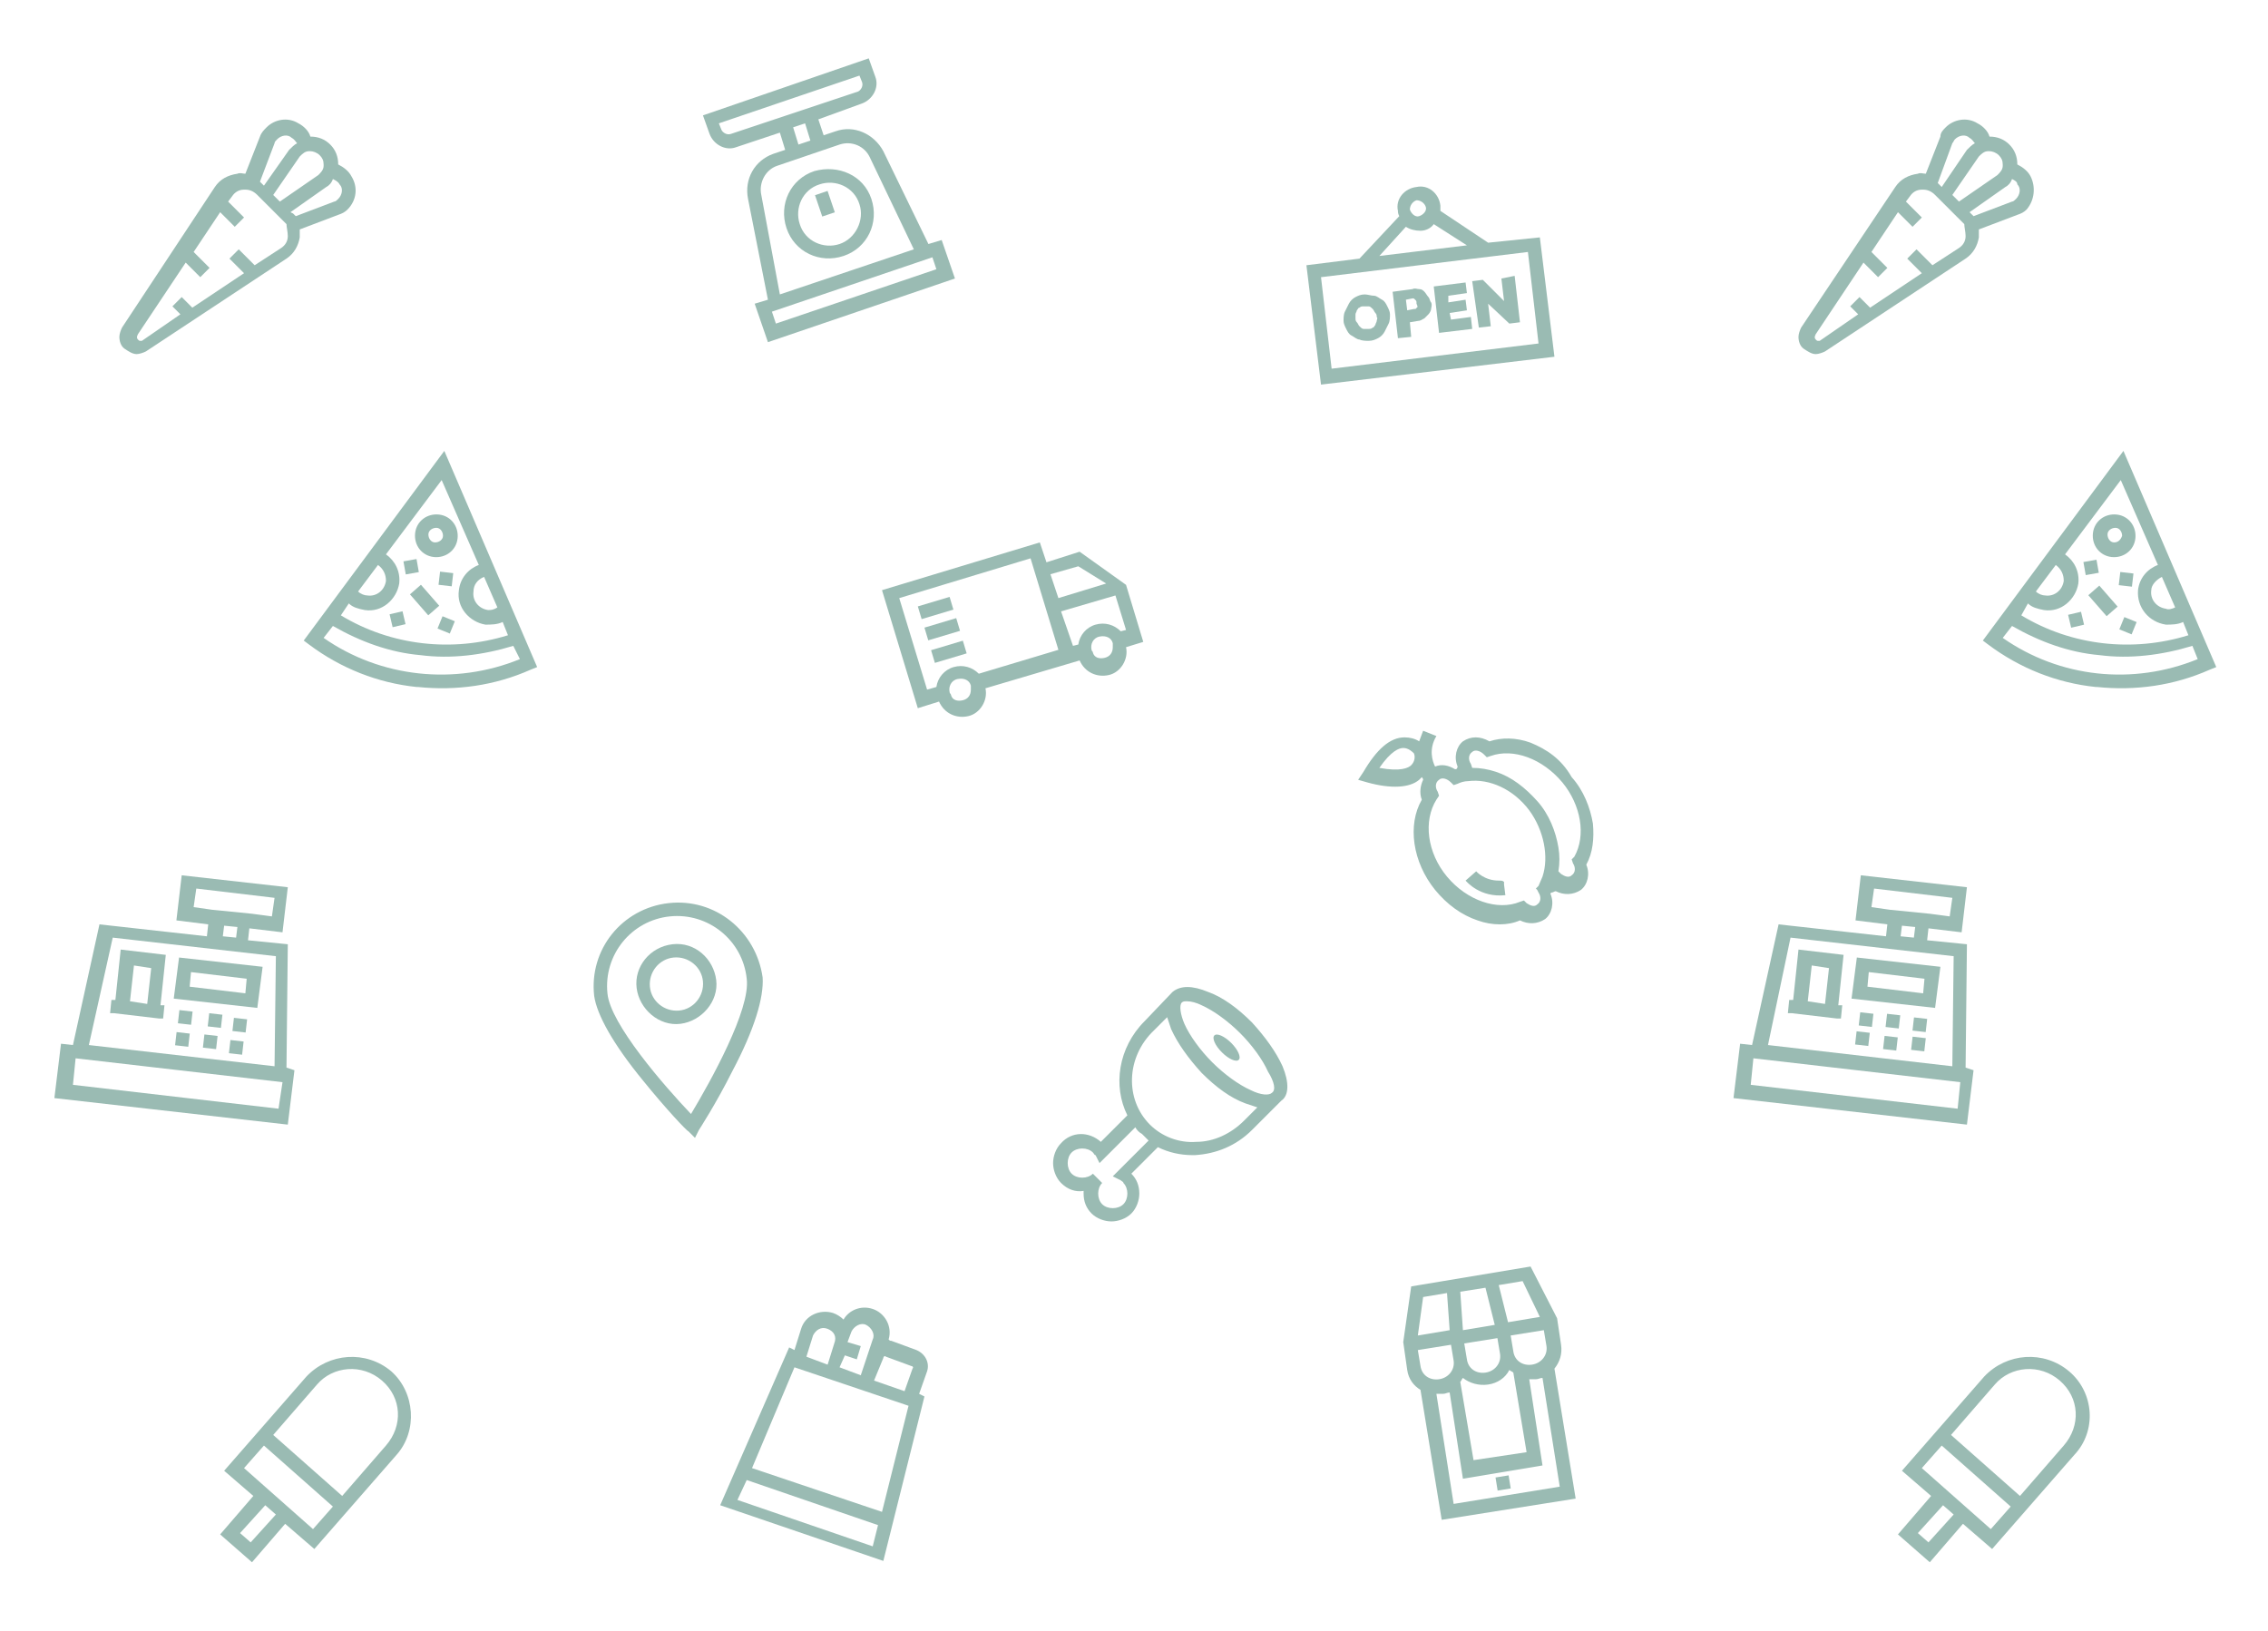 <?xml version="1.0" encoding="utf-8"?>
<!-- Generator: Adobe Illustrator 27.3.1, SVG Export Plug-In . SVG Version: 6.00 Build 0)  -->
<svg version="1.1" id="Layer_1" xmlns="http://www.w3.org/2000/svg" xmlns:xlink="http://www.w3.org/1999/xlink" x="0px" y="0px"
	 viewBox="0 0 171 123" style="enable-background:new 0 0 171 123;" xml:space="preserve">
<style type="text/css">
	.st0{fill:#9ABBB3;}
</style>
<g>
	<g>
		<path class="st0" d="M26.5,13.3c-0.2-0.4-0.6-0.7-1-0.9c0-0.6-0.2-1.1-0.6-1.5s-0.9-0.6-1.5-0.6c-0.1-0.4-0.5-0.8-0.9-1
			c-0.8-0.5-1.8-0.3-2.4,0.3c-0.2,0.2-0.4,0.4-0.5,0.7l-1.1,2.8c-0.2,0-0.4-0.1-0.6,0c-0.7,0.1-1.3,0.4-1.7,1l-7,10.6
			C9.1,24.9,9,25.2,9,25.4c0,0.3,0.1,0.7,0.4,0.9s0.6,0.4,0.9,0.4c0.2,0,0.5-0.1,0.7-0.2l10.6-7c0.6-0.4,0.9-1,1-1.6
			c0-0.2,0-0.4,0-0.6l2.9-1.1c0.3-0.1,0.5-0.2,0.7-0.4C26.9,15.1,27,14.1,26.5,13.3z M20.7,10.8c0-0.1,0.1-0.2,0.2-0.3
			c0.3-0.3,0.8-0.4,1.1-0.1c0.2,0.1,0.3,0.3,0.4,0.4c-0.2,0.1-0.4,0.3-0.6,0.5L19.9,14l-0.1-0.1c-0.1-0.1-0.1-0.1-0.2-0.2L20.7,10.8
			z M21.7,17.8c0,0.4-0.2,0.7-0.5,0.9l-2,1.3L18,18.8l-0.7,0.7l1.1,1.1l-3.9,2.6l-0.8-0.8L13,23.1l0.6,0.6l-2.9,2
			c-0.1,0-0.1,0-0.1,0c-0.1,0-0.1,0-0.2-0.1c-0.1-0.1-0.1-0.2,0-0.4l3.6-5.4l0,0l1.1,1.1l0.7-0.7L14.6,19l0,0l2-3l1.1,1.1l0.7-0.7
			l-1.2-1.2l0.3-0.4c0.2-0.3,0.5-0.5,0.9-0.5h0.1c0.3,0,0.6,0.1,0.9,0.4l2.2,2.2C21.6,17.1,21.7,17.5,21.7,17.8z M21.1,15.2
			l-0.5-0.5l2-2.9c0.2-0.2,0.4-0.4,0.7-0.4h0.1c0.2,0,0.5,0.1,0.7,0.3s0.3,0.4,0.3,0.7v0.1c0,0.3-0.2,0.5-0.4,0.7L21.1,15.2z
			 M25.5,15c-0.1,0.1-0.2,0.2-0.3,0.2l-2.9,1.1c-0.1-0.1-0.1-0.1-0.2-0.2L21.9,16l2.7-1.9c0.2-0.1,0.4-0.3,0.5-0.6
			c0.2,0.1,0.4,0.2,0.5,0.4C25.9,14.2,25.8,14.7,25.5,15z"/>
	</g>
</g>
<g>
	<g>
		<g>
			<path class="st0" d="M50.4,68.1c-3.5,0.4-6,3.5-5.6,7c0.2,1.4,1.4,3.6,3.7,6.4c1.7,2.1,3.3,3.8,3.4,3.8l0.5,0.5l0.3-0.6
				c0,0,1.3-2,2.5-4.4c1.7-3.2,2.4-5.6,2.3-7.1C57,70.2,53.9,67.7,50.4,68.1z M52.1,84c-2-2.1-6.1-6.8-6.3-9.1
				c-0.3-2.9,1.8-5.5,4.7-5.8s5.5,1.8,5.8,4.7C56.6,76.1,53.6,81.5,52.1,84z"/>
		</g>
	</g>
	<g>
		<g>
			<path class="st0" d="M50.7,71.2c-1.7,0.2-2.9,1.7-2.7,3.3s1.7,2.9,3.3,2.7s2.9-1.7,2.7-3.3S52.4,71,50.7,71.2z M51.2,76.2
				c-1.1,0.1-2.1-0.7-2.2-1.8s0.7-2.1,1.8-2.2s2.1,0.7,2.2,1.8S52.3,76.1,51.2,76.2z"/>
		</g>
	</g>
</g>
<g>
	<g>
		<g>
			<path class="st0" d="M81.4,41.6l-2.5,0.8l-0.5-1.5l-11.9,3.6l2.7,8.9l1.6-0.5c0.4,0.9,1.3,1.3,2.2,1.1s1.5-1.2,1.3-2.1l7.1-2.1
				c0.4,0.9,1.3,1.3,2.2,1.1s1.5-1.2,1.3-2.1l1.3-0.4l-1.3-4.3L81.4,41.6z M79.2,43.3l2.1-0.6l2.1,1.3l-3.6,1.1L79.2,43.3z M73.2,52
				c0,0.4-0.2,0.7-0.6,0.8s-0.8,0-0.9-0.4c0-0.1-0.1-0.1-0.1-0.2c-0.1-0.4,0.1-0.9,0.6-1s0.9,0.1,1,0.5C73.2,51.9,73.2,52,73.2,52z
				 M79.8,49l-6,1.8c-0.5-0.5-1.2-0.7-1.9-0.5c-0.7,0.2-1.2,0.8-1.3,1.5L69.9,52l-2.1-6.9l9.9-3L79.8,49z M83.9,48.8
				c0,0.4-0.2,0.7-0.6,0.8s-0.8,0-0.9-0.4c0-0.1-0.1-0.1-0.1-0.2c-0.1-0.4,0.1-0.9,0.6-1s0.9,0.1,1,0.5
				C83.9,48.7,83.9,48.8,83.9,48.8z M84.9,47.5l-0.4,0.1c-0.5-0.5-1.2-0.7-1.9-0.5s-1.2,0.8-1.3,1.5l-0.4,0.1L80,46.1l4.1-1.2
				L84.9,47.5z"/>
		</g>
	</g>
	<g>
		<g>
			<rect x="69.3" y="45.3" transform="matrix(0.958 -0.287 0.287 0.958 -10.189 22.217)" class="st0" width="2.5" height="1"/>
		</g>
	</g>
	<g>
		<g>
			<rect x="69.8" y="46.9" transform="matrix(0.958 -0.287 0.287 0.958 -10.628 22.428)" class="st0" width="2.5" height="1"/>
		</g>
	</g>
	<g>
		<g>
			
				<rect x="70.3" y="48.6" transform="matrix(0.958 -0.287 0.287 0.958 -11.095 22.644)" class="st0" width="2.5" height="1"/>
		</g>
	</g>
</g>
<g>
	<g>
		<g>
			<path class="st0" d="M21.6,80.5l0.1-9.3l-3-0.3l0.1-0.9l2.5,0.3l0.4-3.4l-8-0.9l-0.4,3.4l2.4,0.3l-0.1,0.9l-8.1-0.9l-2,9.1
				l-0.9-0.1l-0.5,4.1l17.6,2l0.5-4.1L21.6,80.5z M16,68.6l-1.4-0.2l0.2-1.4l5.9,0.7l-0.2,1.4L19,68.9L16,68.6z M17.9,69.9l-0.1,0.8
				l-1-0.1l0.1-0.8L17.9,69.9z M8.5,70.7l12.3,1.4l-0.1,8.3l-14-1.6L8.5,70.7z M21,83.6L5.5,81.8l0.2-2l15.6,1.8L21,83.6z"/>
		</g>
	</g>
	<g>
		<g>
			<path class="st0" d="M13.5,72.2l-0.4,3.1l6.3,0.7l0.4-3.1L13.5,72.2L13.5,72.2z M18.5,74.9l-4.2-0.5l0.1-1.1l4.2,0.5L18.5,74.9z"
				/>
		</g>
	</g>
	<g>
		<g>
			<rect x="13.5" y="76.2" transform="matrix(0.113 -0.994 0.994 0.113 -63.855 81.966)" class="st0" width="1" height="1"/>
		</g>
	</g>
	<g>
		<g>
			<rect x="15.7" y="76.5" transform="matrix(0.113 -0.994 0.994 0.113 -62.153 84.355)" class="st0" width="1" height="1"/>
		</g>
	</g>
	<g>
		<g>
			<rect x="17.5" y="76.8" transform="matrix(0.113 -0.994 0.994 0.113 -60.792 86.458)" class="st0" width="1" height="1"/>
		</g>
	</g>
	<g>
		<g>
			<rect x="13.2" y="77.8" transform="matrix(0.113 -0.994 0.994 0.113 -65.624 83.146)" class="st0" width="1" height="1"/>
		</g>
	</g>
	<g>
		<g>
			<rect x="15.3" y="78.1" transform="matrix(0.113 -0.994 0.994 0.113 -64.062 85.379)" class="st0" width="1" height="1"/>
		</g>
	</g>
	<g>
		<g>
			<rect x="17.3" y="78.4" transform="matrix(0.113 -0.994 0.994 0.113 -62.624 87.752)" class="st0" width="1" height="1"/>
		</g>
	</g>
	<g>
		<g>
			<path class="st0" d="M12.1,75.8l0.4-3.8l-3.4-0.4l-0.4,3.8H8.4l-0.1,1h0.3l3.4,0.4h0.3l0.1-1H12.1z M11.1,75.7l-1.3-0.2l0.3-2.7
				l1.3,0.2L11.1,75.7z"/>
		</g>
	</g>
</g>
<g>
	<g>
		<g>
			<path class="st0" d="M115.4,56c-1.1-0.4-2.2-0.4-3.1-0.1c-0.7-0.4-1.4-0.4-2,0c-0.5,0.4-0.7,1.2-0.4,1.9c0,0.1-0.1,0.2-0.1,0.2
				h-0.1c-0.5-0.3-1-0.4-1.5-0.2c-0.2-0.4-0.5-1.3,0.1-2.3l-0.5-0.2l-0.5-0.2c-0.1,0.3-0.2,0.5-0.3,0.8l0,0
				c-0.3-0.2-0.7-0.3-1.1-0.3c-1.1,0-2.1,0.9-3.1,2.6l-0.4,0.6l0.7,0.2c1.8,0.5,3.2,0.4,3.9-0.2l0.1-0.1l0.1-0.1l0,0
				c0,0,0.1,0.1,0.1,0.2l0,0c-0.2,0.4-0.3,1-0.1,1.5c-1.1,1.9-0.7,4.7,1,6.8c0.9,1.1,2,1.9,3.2,2.3c1.1,0.4,2.3,0.4,3.2,0
				c0.6,0.3,1.3,0.3,1.9-0.1c0.5-0.4,0.7-1.2,0.4-1.9c0,0,0-0.1,0.1-0.1s0.2-0.1,0.3-0.1c0.6,0.3,1.3,0.3,1.9-0.1
				c0.5-0.4,0.7-1.2,0.4-1.9c0.5-0.9,0.6-2,0.5-3.1c-0.2-1.2-0.7-2.5-1.6-3.5C117.7,57.2,116.6,56.5,115.4,56z M106.4,57.7
				c-0.2,0.2-0.8,0.5-2.4,0.2c0.9-1.3,1.5-1.5,1.8-1.5c0.4,0,0.7,0.3,0.8,0.4C106.7,57,106.7,57.4,106.4,57.7z M116.3,66.1
				c-0.1,0.2-0.2,0.5-0.3,0.7l-0.2,0.2l0.1,0.1l0.1,0.2c0.2,0.3,0.2,0.7-0.1,0.9c-0.2,0.2-0.5,0.1-0.8-0.1l-0.2-0.2l-0.3,0.1
				c-1.7,0.7-4-0.1-5.5-1.9s-1.8-4.2-0.8-5.8l0.2-0.3l-0.1-0.3c-0.2-0.3-0.2-0.7,0.1-0.9c0.2-0.2,0.6-0.1,0.9,0.2l0.1,0.1l0.1,0.1
				l0.3-0.1c0.2-0.1,0.5-0.2,0.8-0.2c1.6-0.2,3.4,0.6,4.6,2.2C116.4,62.6,116.8,64.6,116.3,66.1z M118.7,64.6l-0.2,0.2l0.1,0.3
				c0.2,0.3,0.2,0.7-0.1,0.9c-0.2,0.2-0.5,0.1-0.8-0.1l-0.2-0.2l0,0c0.1-0.6,0.1-1.2,0-1.8c-0.2-1.2-0.7-2.5-1.6-3.5
				s-1.9-1.8-3.1-2.2c-0.6-0.2-1.2-0.3-1.8-0.3l0,0l-0.1-0.3c-0.2-0.3-0.2-0.7,0.1-0.9c0.2-0.2,0.6-0.1,0.9,0.2l0.2,0.2l0.3-0.1
				c1.7-0.6,3.9,0.2,5.4,2C119.2,60.7,119.6,63,118.7,64.6z"/>
		</g>
	</g>
	<g>
		<g>
			<path class="st0" d="M113,66.4c-1.1,0-1.7-0.7-1.7-0.7l-0.8,0.7c0.1,0.1,1.1,1.3,3,1.1l-0.1-0.8v-0.2
				C113.3,66.4,113.2,66.4,113,66.4z"/>
		</g>
	</g>
</g>
<g>
	<g>
		<g>
			<ellipse transform="matrix(0.707 -0.707 0.707 0.707 -28.772 88.539)" class="st0" cx="92.5" cy="79" rx="0.5" ry="1.3"/>
		</g>
	</g>
	<g>
		<g>
			<path class="st0" d="M96.7,80.4c-0.5-1.1-1.3-2.2-2.3-3.3c-1.1-1.1-2.2-1.9-3.3-2.3c-1.2-0.5-2.1-0.5-2.7,0l0,0L86.3,77
				c-2,2-2.4,4.9-1.3,7.1l-2,2c-0.9-0.8-2.2-0.8-3,0.1c-0.4,0.4-0.6,1-0.6,1.5s0.2,1.1,0.6,1.5c0.5,0.5,1.1,0.7,1.7,0.6
				c0,0.1,0,0.1,0,0.2c0,0.6,0.2,1.1,0.6,1.5s1,0.6,1.5,0.6s1.1-0.2,1.5-0.6s0.6-1,0.6-1.5c0-0.6-0.2-1.1-0.6-1.5l2-2
				c0.8,0.4,1.7,0.6,2.6,0.6c0.1,0,0.2,0,0.2,0c1.6-0.1,3.1-0.7,4.3-1.9l2.1-2.1l0,0l0,0l0.1-0.1l0,0C97.2,82.6,97.2,81.6,96.7,80.4
				z M83.9,88.7l0.6,0.3c0.1,0.1,0.2,0.1,0.2,0.2c0.2,0.2,0.3,0.5,0.3,0.8s-0.1,0.6-0.3,0.8c-0.4,0.4-1.2,0.4-1.6,0
				c-0.2-0.2-0.3-0.5-0.3-0.8s0.1-0.6,0.3-0.8l-0.7-0.7c-0.4,0.4-1.2,0.4-1.6,0c-0.2-0.2-0.3-0.5-0.3-0.8s0.1-0.6,0.3-0.8
				c0.4-0.4,1.2-0.4,1.6,0c0.1,0.1,0.1,0.2,0.2,0.2l0.3,0.6l2.7-2.7c0.1,0.2,0.3,0.4,0.5,0.5l0,0c0.2,0.2,0.3,0.3,0.5,0.5L83.9,88.7
				z M93.8,84.5c-1,1-2.3,1.6-3.6,1.6c-1.3,0.1-2.6-0.4-3.5-1.3c-1.9-1.9-1.8-5.1,0.3-7.1l1-1c0.1,0.3,0.2,0.6,0.3,0.9
				c0.5,1.1,1.3,2.2,2.3,3.3c1.1,1.1,2.2,1.9,3.3,2.3c0.3,0.1,0.6,0.2,0.9,0.3L93.8,84.5z M95.9,82.4c-0.2,0.2-0.8,0.2-1.6-0.2
				c-0.9-0.4-2-1.2-2.9-2.1s-1.7-2-2.1-2.9c-0.3-0.7-0.4-1.4-0.2-1.6c0.1-0.1,0.2-0.1,0.4-0.1c0.3,0,0.7,0.1,1.1,0.3
				c0.9,0.4,2,1.2,2.9,2.1s1.7,2,2.1,2.9C96.1,81.6,96.2,82.2,95.9,82.4z"/>
		</g>
	</g>
</g>
<g>
	<g>
		<g>
			<path class="st0" d="M112.2,18.3l-3.6-2.4c0-0.1,0-0.2,0-0.4c-0.1-0.9-0.9-1.6-1.8-1.4c-0.9,0.1-1.6,0.9-1.4,1.8
				c0,0.1,0,0.2,0.1,0.4l-3,3.2l-4,0.5l1.1,9l17.6-2.1l-1.1-9L112.2,18.3z M106.8,15.1c0.3,0,0.6,0.2,0.7,0.5s-0.2,0.6-0.5,0.7
				s-0.6-0.2-0.7-0.5C106.3,15.5,106.5,15.2,106.8,15.1z M106,17.1c0.3,0.2,0.7,0.3,1.1,0.3s0.8-0.2,1-0.5l2.5,1.6l-6.6,0.8
				L106,17.1z M116,25.9l-15.6,1.9l-0.8-6.9l15.6-1.9L116,25.9z"/>
		</g>
	</g>
	<g>
		<g>
			<path class="st0" d="M104.6,23.1c-0.1-0.2-0.2-0.4-0.4-0.5c-0.2-0.1-0.4-0.3-0.6-0.3s-0.5-0.1-0.7-0.1c-0.3,0-0.5,0.1-0.7,0.2
				s-0.4,0.3-0.5,0.5s-0.2,0.4-0.3,0.6c-0.1,0.2-0.1,0.5-0.1,0.7s0.1,0.4,0.2,0.6s0.2,0.4,0.4,0.5c0.2,0.1,0.4,0.3,0.6,0.3
				c0.2,0.1,0.5,0.1,0.7,0.1c0.3,0,0.5-0.1,0.7-0.2s0.4-0.3,0.5-0.5s0.2-0.4,0.3-0.6c0.1-0.2,0.1-0.5,0.1-0.7
				C104.8,23.5,104.7,23.3,104.6,23.1z M103.8,24.2c0,0.1-0.1,0.2-0.1,0.3c-0.1,0.1-0.1,0.2-0.2,0.2c-0.1,0.1-0.2,0.1-0.3,0.1
				c-0.1,0-0.3,0-0.4,0s-0.2-0.1-0.3-0.2c-0.1-0.1-0.1-0.2-0.2-0.3c-0.1-0.1-0.1-0.2-0.1-0.3c0-0.1,0-0.2,0-0.3
				c0-0.1,0.1-0.2,0.1-0.3c0.1-0.1,0.1-0.2,0.2-0.2c0.1-0.1,0.2-0.1,0.3-0.1c0.1,0,0.3,0,0.4,0s0.2,0.1,0.3,0.2
				c0.1,0.1,0.1,0.2,0.2,0.3c0.1,0.1,0.1,0.2,0.1,0.3C103.9,24,103.8,24.1,103.8,24.2z"/>
		</g>
	</g>
	<g>
		<g>
			<path class="st0" d="M107.7,22.4c-0.1-0.1-0.2-0.3-0.3-0.4s-0.2-0.2-0.4-0.2c-0.2,0-0.3-0.1-0.5,0L105,22l0.4,3.5l1-0.1l-0.1-1.1
				l0.6-0.1c0.2,0,0.3-0.1,0.5-0.2c0.1-0.1,0.2-0.2,0.3-0.3c0.1-0.1,0.2-0.3,0.2-0.4s0.1-0.3,0-0.5
				C107.8,22.7,107.8,22.5,107.7,22.4z M106.8,23.2c0,0.1-0.1,0.1-0.2,0.1l-0.5,0.1l-0.1-0.8l0.5-0.1c0.1,0,0.1,0,0.2,0.1
				s0.1,0.1,0.1,0.3C106.9,23.1,106.9,23.2,106.8,23.2z"/>
		</g>
	</g>
	<g>
		<g>
			<polygon class="st0" points="109.4,24.1 109.3,23.6 110.6,23.4 110.5,22.6 109.2,22.8 109.2,22.3 110.6,22.1 110.5,21.3 
				108.1,21.6 108.5,25.1 111,24.8 110.9,23.9 			"/>
		</g>
	</g>
	<g>
		<g>
			<polygon class="st0" points="113.2,21 113.4,22.7 111.8,21.1 111,21.2 111.5,24.7 112.4,24.6 112.2,22.9 113.8,24.4 114.6,24.3 
				114.2,20.8 			"/>
		</g>
	</g>
</g>
<g>
	<g>
		<g>
			<path class="st0" d="M33.5,34L22.9,48.3l0.4,0.3c2.4,1.8,5.2,2.9,8.1,3.2h0.1c2.9,0.3,5.8-0.1,8.5-1.3l0.5-0.2L33.5,34z
				 M36.5,43.5l1,2.3C37.2,46,37,46,36.8,46c-0.7-0.1-1.2-0.7-1.1-1.4C35.7,44.1,36,43.7,36.5,43.5z M28.5,42.6
				c0.4,0.3,0.6,0.7,0.6,1.2c-0.1,0.7-0.7,1.2-1.4,1.1c-0.2,0-0.5-0.1-0.7-0.3L28.5,42.6z M26.3,45.5c0.3,0.3,0.7,0.4,1.2,0.5
				c1.3,0.2,2.4-0.8,2.6-2c0.1-0.9-0.3-1.7-1-2.2l4.2-5.6l2.8,6.4c-0.8,0.3-1.4,1-1.5,1.9c-0.2,1.3,0.8,2.4,2,2.6
				c0.4,0,0.9,0,1.3-0.2l0.4,1c-4.2,1.3-8.8,0.8-12.6-1.5L26.3,45.5z M24.4,48.1l0.7-0.9c2.1,1.2,4.3,2,6.6,2.2c2.3,0.3,4.7,0,7-0.7
				l0.5,1C34.3,51.7,28.7,51.1,24.4,48.1z"/>
		</g>
	</g>
	<g>
		<g>
			<path class="st0" d="M33.1,38.8c-0.9-0.1-1.7,0.5-1.8,1.4s0.5,1.7,1.4,1.8s1.7-0.5,1.8-1.4S34,38.9,33.1,38.8z M32.8,40.9
				c-0.3,0-0.5-0.3-0.5-0.6s0.3-0.5,0.6-0.5s0.5,0.3,0.5,0.6C33.4,40.7,33.1,40.9,32.8,40.9z"/>
		</g>
	</g>
	<g>
		<g>
			<rect x="29.5" y="46.2" transform="matrix(0.973 -0.229 0.229 0.973 -9.909 8.123)" class="st0" width="1" height="1"/>
		</g>
	</g>
	<g>
		<g>
			<rect x="33.1" y="43.1" transform="matrix(0.115 -0.993 0.993 0.115 -13.54 72.007)" class="st0" width="1" height="1"/>
		</g>
	</g>
	<g>
		<g>
			<rect x="30.5" y="42.2" transform="matrix(0.985 -0.175 0.175 0.985 -7.009 6.099)" class="st0" width="1" height="1"/>
		</g>
	</g>
	<g>
		<g>
			<rect x="33.2" y="46.6" transform="matrix(0.377 -0.926 0.926 0.377 -22.68 60.569)" class="st0" width="1" height="1"/>
		</g>
	</g>
	<g>
		<g>
			
				<rect x="31.5" y="44.2" transform="matrix(0.753 -0.657 0.657 0.753 -21.85 32.229)" class="st0" width="1.1" height="2.1"/>
		</g>
	</g>
</g>
<g>
	<g>
		<g>
			<path class="st0" d="M115.4,95.5l-9,1.5l-0.6,4.2l0.3,2.1c0.1,0.7,0.5,1.2,1,1.5l1.6,9.8l10.1-1.6l-1.6-9.8
				c0.4-0.5,0.6-1.1,0.5-1.8l-0.3-2L115.4,95.5z M114.8,96.6l1.3,2.7l-2.4,0.4l0,0l-0.7-2.8L114.8,96.6z M110.1,97.4l1.9-0.3
				l0.7,2.8l-2.4,0.4L110.1,97.4z M112.9,100.9l0.2,1.2c0.1,0.7-0.4,1.3-1.1,1.4s-1.3-0.3-1.4-1l-0.2-1.2L112.9,100.9z M110.1,104.2
				c0.1-0.1,0.1-0.2,0.2-0.3c0.5,0.4,1.2,0.6,1.9,0.5s1.3-0.5,1.6-1.1c0.1,0.1,0.2,0.1,0.3,0.2l1,6l-4,0.6L110.1,104.2z M107.3,97.8
				l1.8-0.3l0.2,2.8l0,0l-2.4,0.4L107.3,97.8z M107.1,103l-0.2-1.2l2.5-0.4l0.2,1.2c0.1,0.7-0.4,1.3-1.1,1.4S107.2,103.7,107.1,103z
				 M117.6,112.1l-8,1.3l-1.3-8.3l0,0c0.2,0,0.3,0,0.5,0s0.3-0.1,0.5-0.1l0,0l1,6.5l6-1l-1-6.5l0,0c0.2,0,0.3,0,0.5,0
				s0.3-0.1,0.5-0.1l0,0L117.6,112.1z M116.6,101.5c0.1,0.7-0.4,1.3-1.1,1.4s-1.3-0.3-1.4-1l-0.2-1.2l2.5-0.4L116.6,101.5z"/>
		</g>
	</g>
	<g>
		<g>
			<rect x="112.9" y="111.3" transform="matrix(0.987 -0.159 0.159 0.987 -16.371 19.505)" class="st0" width="1" height="1"/>
		</g>
	</g>
</g>
<g>
	<g>
		<path class="st0" d="M29.5,103.4c-1.9-1.6-4.7-1.4-6.4,0.4l-6.2,7.1l2.2,1.9l-2.5,2.9l2.4,2.1l2.5-2.9l2.2,1.9l6.2-7.1
			C31.5,107.9,31.3,105,29.5,103.4z M18.9,116.3L18.9,116.3l-0.8-0.7l1.9-2.1l0.8,0.7L18.9,116.3L18.9,116.3z M23.6,115.3l-5.2-4.6
			l1.5-1.7l5.2,4.6L23.6,115.3L23.6,115.3z M25.8,112.8l-5.2-4.6l3.3-3.8c1.2-1.4,3.4-1.6,4.9-0.3s1.6,3.4,0.3,4.9L25.8,112.8
			L25.8,112.8z"/>
	</g>
</g>
<g>
	<g>
		<path class="st0" d="M153.1,13.3c-0.2-0.4-0.6-0.7-1-0.9c0-0.6-0.2-1.1-0.6-1.5c-0.4-0.4-0.9-0.6-1.5-0.6c-0.1-0.4-0.5-0.8-0.9-1
			c-0.8-0.5-1.8-0.3-2.4,0.3c-0.2,0.2-0.4,0.4-0.4,0.7l-1.1,2.8c-0.2,0-0.4-0.1-0.6,0c-0.7,0.1-1.3,0.4-1.7,1l-7.1,10.6
			c-0.1,0.2-0.2,0.5-0.2,0.7c0,0.3,0.1,0.7,0.4,0.9s0.6,0.4,0.9,0.4c0.2,0,0.5-0.1,0.7-0.2l10.6-7c0.6-0.4,0.9-1,1-1.6
			c0-0.2,0-0.4,0-0.6l2.9-1.1c0.3-0.1,0.5-0.2,0.7-0.4C153.4,15.1,153.5,14.1,153.1,13.3z M147.2,10.8c0.1-0.1,0.1-0.2,0.2-0.3
			c0.3-0.3,0.8-0.4,1.1-0.1c0.2,0.1,0.3,0.3,0.4,0.4c-0.2,0.1-0.4,0.3-0.6,0.5l-1.9,2.8l-0.1-0.1c-0.1-0.1-0.1-0.1-0.2-0.2
			L147.2,10.8z M148.2,17.8c0,0.4-0.2,0.7-0.5,0.9l-2,1.3l-1.2-1.2l-0.7,0.7l1.1,1.1l-3.9,2.6l-0.8-0.8l-0.7,0.7l0.6,0.6l-2.9,2
			c-0.1,0-0.1,0-0.1,0c-0.1,0-0.1,0-0.2-0.1c-0.1-0.1-0.1-0.2,0-0.4l3.6-5.4l0,0l1.1,1.1l0.7-0.7l-1.2-1.2l0,0l2-3l1.1,1.1l0.7-0.7
			l-1.2-1.2l0.3-0.4c0.2-0.3,0.5-0.5,0.9-0.5h0.1c0.3,0,0.6,0.1,0.9,0.4l2.2,2.2C148.1,17.1,148.2,17.5,148.2,17.8z M147.7,15.2
			l-0.5-0.5l2-2.9c0.2-0.2,0.4-0.4,0.7-0.4h0.1c0.2,0,0.5,0.1,0.7,0.3s0.3,0.4,0.3,0.7v0.1c0,0.3-0.2,0.5-0.4,0.7L147.7,15.2z
			 M152,15c-0.1,0.1-0.2,0.2-0.3,0.2l-2.9,1.1c-0.1-0.1-0.1-0.1-0.2-0.2l-0.1-0.1l2.7-1.9c0.2-0.1,0.4-0.3,0.5-0.6
			c0.2,0.1,0.4,0.2,0.4,0.4C152.4,14.2,152.3,14.7,152,15z"/>
	</g>
</g>
<g>
	<g>
		<g>
			<path class="st0" d="M148.2,80.5l0.1-9.3l-3-0.3l0.1-0.9l2.5,0.3l0.4-3.4l-8-0.9l-0.4,3.4l2.4,0.3l-0.1,0.9l-8.1-0.9l-2,9.1
				l-0.9-0.1l-0.5,4.1l17.6,2l0.5-4.1L148.2,80.5z M142.5,68.6l-1.4-0.2l0.2-1.4l5.9,0.7l-0.2,1.4l-1.5-0.2L142.5,68.6z M144.4,69.9
				l-0.1,0.8l-1-0.1l0.1-0.8L144.4,69.9z M135,70.7l12.3,1.4l-0.1,8.3l-13.9-1.6L135,70.7z M147.6,83.6L132,81.8l0.2-2l15.6,1.8
				L147.6,83.6z"/>
		</g>
	</g>
	<g>
		<g>
			<path class="st0" d="M140,72.2l-0.4,3.1l6.3,0.7l0.4-3.1L140,72.2L140,72.2z M145,74.9l-4.2-0.5l0.1-1.1l4.2,0.5L145,74.9z"/>
		</g>
	</g>
	<g>
		<g>
			<rect x="140.1" y="76.4" transform="matrix(0.113 -0.994 0.994 0.113 48.37 207.949)" class="st0" width="1" height="1"/>
		</g>
	</g>
	<g>
		<g>
			<rect x="142.1" y="76.5" transform="matrix(0.113 -0.994 0.994 0.113 50.068 210.041)" class="st0" width="1" height="1"/>
		</g>
	</g>
	<g>
		<g>
			<rect x="144.1" y="76.8" transform="matrix(0.113 -0.994 0.994 0.113 51.574 212.267)" class="st0" width="1" height="1"/>
		</g>
	</g>
	<g>
		<g>
			<rect x="139.9" y="77.8" transform="matrix(0.113 -0.994 0.994 0.113 46.727 209.027)" class="st0" width="1" height="1"/>
		</g>
	</g>
	<g>
		<g>
			<rect x="141.9" y="78.2" transform="matrix(0.113 -0.994 0.994 0.113 48.213 211.316)" class="st0" width="1" height="1"/>
		</g>
	</g>
	<g>
		<g>
			<rect x="144.1" y="78.3" transform="matrix(0.113 -0.994 0.994 0.113 49.978 213.55)" class="st0" width="1" height="1"/>
		</g>
	</g>
	<g>
		<g>
			<path class="st0" d="M138.6,75.8L139,72l-3.4-0.4l-0.4,3.8h-0.3l-0.1,1h0.3l3.4,0.4h0.3l0.1-1H138.6z M137.6,75.7l-1.3-0.2
				l0.3-2.7l1.3,0.2L137.6,75.7z"/>
		</g>
	</g>
</g>
<g>
	<g>
		<g>
			<path class="st0" d="M160.1,34l-10.6,14.3l0.4,0.3c2.4,1.8,5.2,2.9,8.1,3.2c0.1,0,0.1,0,0.1,0c2.9,0.3,5.8-0.1,8.5-1.3l0.5-0.2
				L160.1,34z M163,43.5l1,2.3c-0.2,0.1-0.5,0.2-0.7,0.1c-0.7-0.1-1.2-0.7-1.1-1.4C162.2,44.1,162.6,43.7,163,43.5z M155,42.6
				c0.4,0.3,0.6,0.7,0.6,1.2c-0.1,0.7-0.7,1.2-1.4,1.1c-0.2,0-0.5-0.1-0.7-0.3L155,42.6z M152.9,45.5c0.3,0.3,0.7,0.4,1.2,0.5
				c1.3,0.2,2.4-0.8,2.6-2c0.1-0.9-0.3-1.7-1-2.2l4.2-5.6l2.8,6.4c-0.8,0.3-1.4,1-1.5,1.9c-0.1,1.3,0.8,2.4,2.1,2.6
				c0.4,0,0.9,0,1.3-0.2l0.4,1c-4.2,1.3-8.8,0.8-12.6-1.5L152.9,45.5z M151,48.1l0.7-0.9c2.1,1.2,4.3,2,6.6,2.2c2.3,0.3,4.7,0,7-0.7
				l0.4,1C160.8,51.7,155.3,51.1,151,48.1z"/>
		</g>
	</g>
	<g>
		<g>
			<path class="st0" d="M159.6,38.8c-0.9-0.1-1.7,0.5-1.8,1.4s0.5,1.7,1.4,1.8s1.7-0.5,1.8-1.4S160.5,38.9,159.6,38.8z M159.4,40.9
				c-0.3,0-0.5-0.3-0.5-0.6s0.3-0.5,0.6-0.5s0.5,0.3,0.5,0.6C159.9,40.7,159.7,40.9,159.4,40.9z"/>
		</g>
	</g>
	<g>
		<g>
			<rect x="156.1" y="46.2" transform="matrix(0.973 -0.229 0.229 0.973 -6.536 37.153)" class="st0" width="1" height="1"/>
		</g>
	</g>
	<g>
		<g>
			<rect x="159.7" y="43.1" transform="matrix(0.115 -0.993 0.993 0.115 98.584 197.748)" class="st0" width="1" height="1"/>
		</g>
	</g>
	<g>
		<g>
			<rect x="157.1" y="42.2" transform="matrix(0.985 -0.175 0.175 0.985 -5.046 28.305)" class="st0" width="1" height="1"/>
		</g>
	</g>
	<g>
		<g>
			<rect x="159.9" y="46.6" transform="matrix(0.377 -0.926 0.926 0.377 56.357 177.955)" class="st0" width="1" height="1"/>
		</g>
	</g>
	<g>
		<g>
			
				<rect x="158.1" y="44.2" transform="matrix(0.753 -0.657 0.657 0.753 9.364 115.47)" class="st0" width="1.1" height="2.1"/>
		</g>
	</g>
</g>
<g>
	<g>
		<path class="st0" d="M156,103.4c-1.9-1.6-4.7-1.4-6.4,0.4l-6.2,7.1l2.2,1.9l-2.5,2.9l2.4,2.1l2.5-2.9l2.2,1.9l6.2-7.1
			C158.1,107.9,157.9,105,156,103.4z M145.4,116.3L145.4,116.3l-0.8-0.7l1.9-2.1l0.8,0.7L145.4,116.3L145.4,116.3z M150.1,115.3
			l-5.2-4.6l1.5-1.7l5.2,4.6L150.1,115.3L150.1,115.3z M152.3,112.8l-5.2-4.6l3.3-3.8c1.2-1.4,3.4-1.6,4.9-0.3s1.6,3.4,0.3,4.9
			L152.3,112.8L152.3,112.8z"/>
	</g>
</g>
<g>
	<g>
		<g>
			<path class="st0" d="M70,18.4l-3.4-7c-0.7-1.3-2.2-2-3.6-1.5l-0.9,0.3L61.7,9L65,7.8c0.8-0.3,1.3-1.2,1-2l-0.5-1.4L53,8.7
				l0.5,1.4c0.3,0.8,1.2,1.3,2,1l3.3-1.1l0.4,1.3l-0.9,0.3c-1.4,0.5-2.2,1.9-1.9,3.4l1.5,7.6l-1,0.3l1,2.9L72,21l-1-2.9L70,18.4z
				 M55.1,10.1c-0.3,0.1-0.6-0.1-0.7-0.3l-0.2-0.5l10.6-3.6L65,6.2c0.1,0.3-0.1,0.6-0.3,0.7L55.1,10.1z M60.7,9.3l0.4,1.3l-0.9,0.3
				l-0.4-1.3L60.7,9.3z M57.4,14.7c-0.2-0.9,0.3-1.9,1.2-2.2l4.7-1.6c0.9-0.3,1.9,0.1,2.3,1l3.3,6.9l-10.1,3.4L57.4,14.7z
				 M70.6,20.3l-12.1,4.1l-0.3-0.9l12.1-4.1L70.6,20.3z"/>
		</g>
	</g>
	<g>
		<g>
			<path class="st0" d="M61.4,12.9c-1.8,0.6-2.7,2.5-2.1,4.3c0.6,1.8,2.5,2.7,4.3,2.1s2.7-2.5,2.1-4.3S63.2,12.4,61.4,12.9z
				 M63.3,18.4c-1.2,0.4-2.6-0.2-3-1.5c-0.4-1.2,0.2-2.6,1.5-3c1.2-0.4,2.6,0.2,3,1.5C65.2,16.6,64.5,18,63.3,18.4z"/>
		</g>
	</g>
	<g>
		<g>
			<rect x="61.7" y="14.5" transform="matrix(0.947 -0.321 0.321 0.947 -1.635 20.792)" class="st0" width="1" height="1.7"/>
		</g>
	</g>
</g>
<g>
	<g>
		<path class="st0" d="M69.7,105.3l-0.4-0.2l0.6-1.7c0.2-0.6-0.1-1.3-0.8-1.6l-1.9-0.7c-0.1,0-0.1,0-0.2-0.1c0.3-1-0.3-2-1.2-2.3
			c-0.9-0.3-1.8,0.1-2.2,0.8c-0.2-0.2-0.5-0.4-0.8-0.5c-1-0.3-2.1,0.2-2.4,1.2l-0.5,1.6l-0.4-0.2l-5.2,11.9l12.3,4.2L69.7,105.3z
			 M66.6,102.4c0-0.1,0.1-0.2,0.2-0.1l1.9,0.7c0.1,0,0.2,0.1,0.1,0.2l-0.6,1.7l-2.3-0.8L66.6,102.4L66.6,102.4z M63.7,102.2l0.9,0.3
			l0.3-1l-1-0.3l0.3-0.8c0.2-0.4,0.7-0.7,1.1-0.5s0.7,0.7,0.5,1.1l-0.9,2.7l-1.6-0.6L63.7,102.2L63.7,102.2z M61.3,100.7
			c0.2-0.4,0.6-0.7,1.1-0.5s0.7,0.6,0.5,1.1l-0.5,1.6l-1.6-0.6L61.3,100.7L61.3,100.7z M59.9,103.1l8.6,2.9l-2,8l-9.8-3.3
			L59.9,103.1z M55.6,113.1l0.7-1.5l9.9,3.4l-0.4,1.6L55.6,113.1z"/>
	</g>
</g>
</svg>
